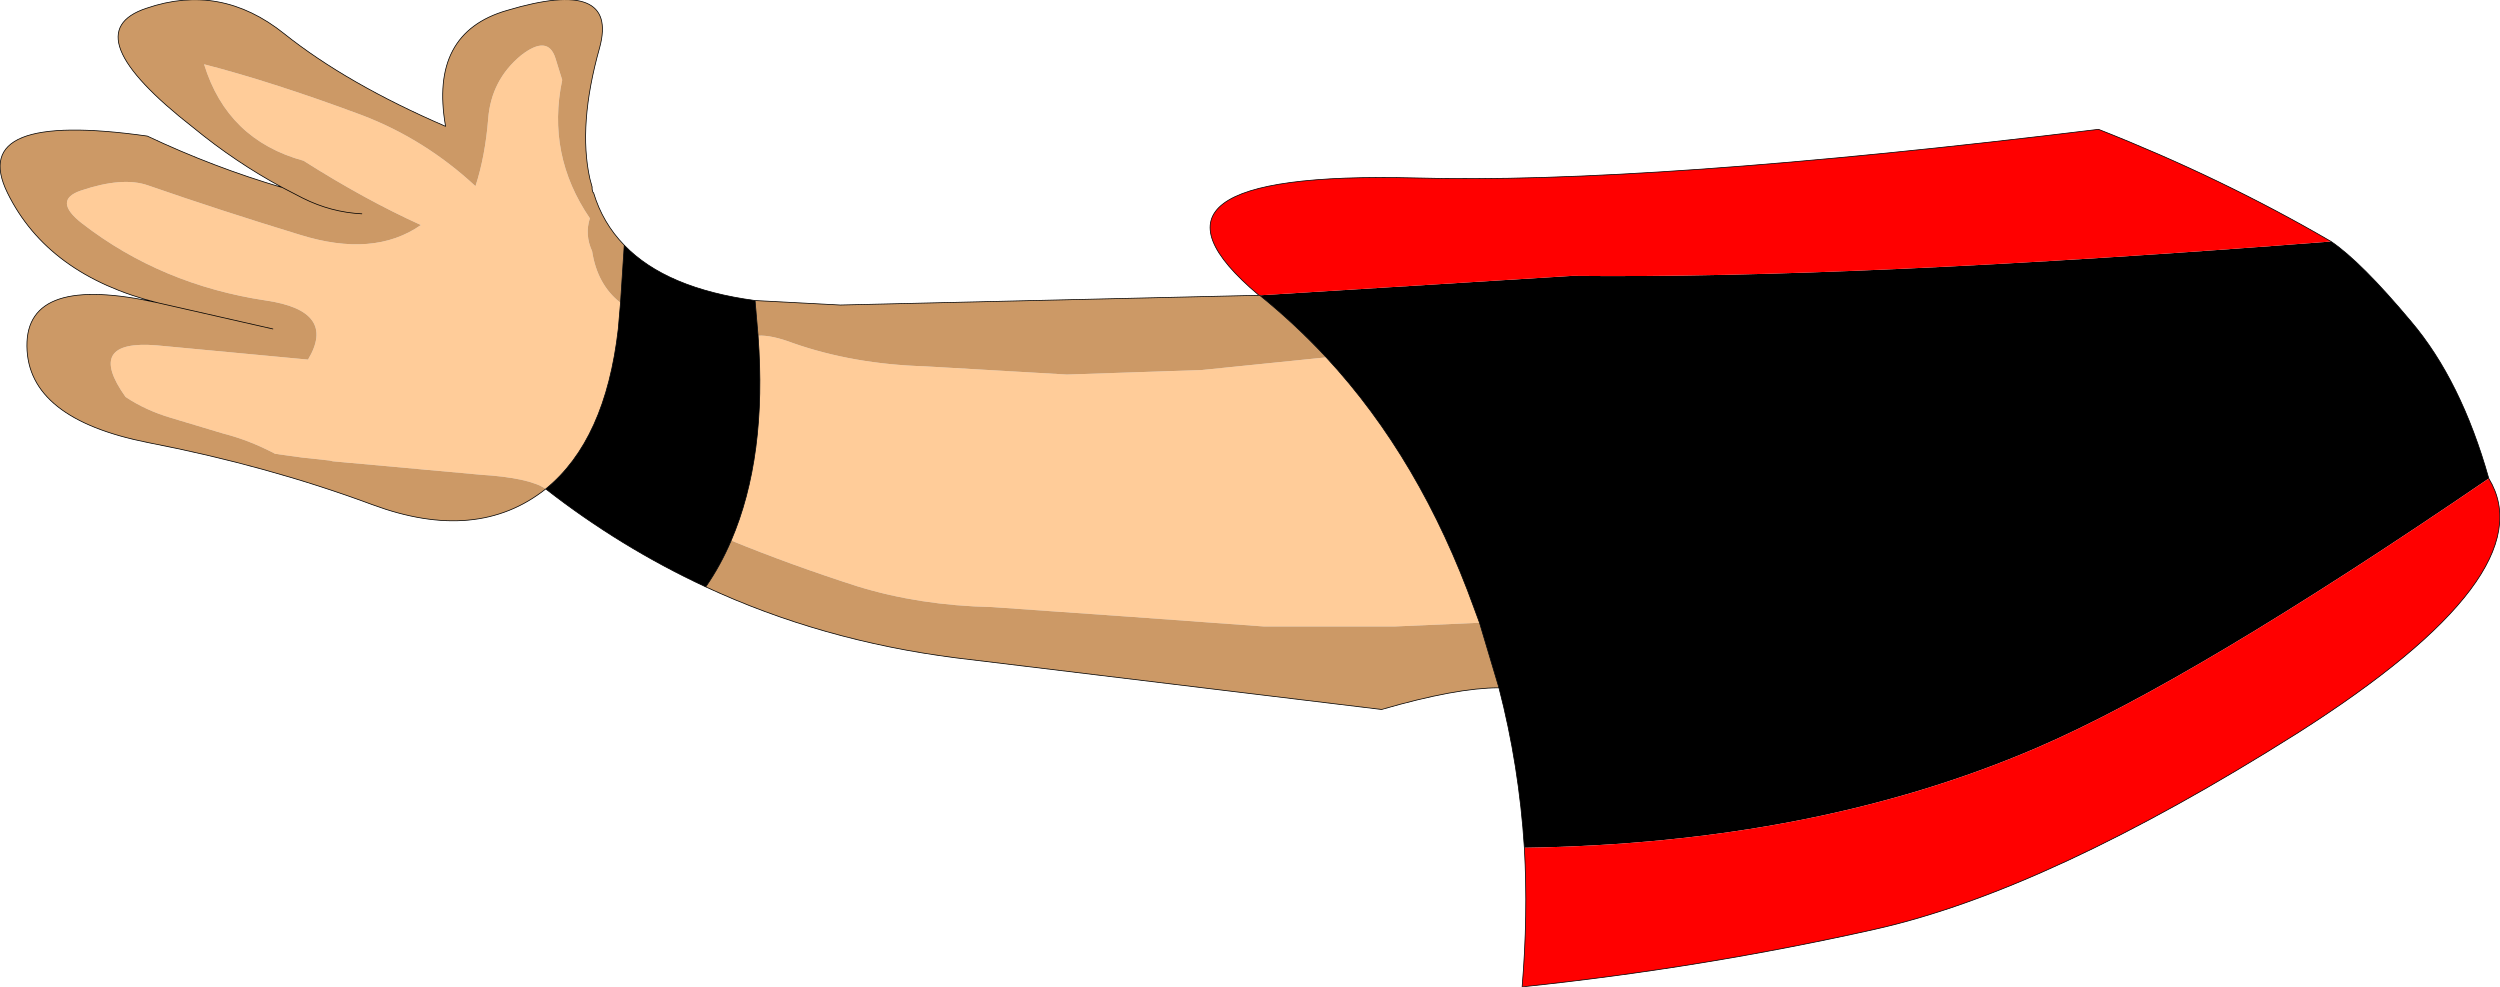 <?xml version="1.0" encoding="UTF-8" standalone="no"?>
<svg xmlns:xlink="http://www.w3.org/1999/xlink" height="66.0px" width="167.2px" xmlns="http://www.w3.org/2000/svg">
  <g transform="matrix(1.0, 0.0, 0.0, 1.0, 77.15, 32.75)">
    <path d="M7.05 -13.0 L7.1 -13.0 7.05 -13.0" fill="#cc0000" fill-rule="evenodd" stroke="none"/>
    <path d="M-26.45 -10.3 Q-25.55 -10.35 -24.1 -9.8 -20.1 -8.4 -15.3 -8.25 L-5.8 -7.7 3.2 -8.0 11.55 -8.85 Q17.85 -2.05 21.45 7.95 L21.8 8.9 16.1 9.15 7.4 9.15 -1.55 8.5 -10.8 7.85 Q-15.65 7.75 -19.85 6.45 -24.35 5.0 -28.25 3.4 -25.85 -2.2 -26.45 -10.3 M-40.65 -0.05 Q-41.75 -0.8 -45.0 -1.0 L-54.9 -1.9 -55.1 -1.95 -56.95 -2.15 -58.75 -2.4 Q-60.45 -3.3 -62.2 -3.75 L-65.7 -4.8 Q-67.4 -5.3 -68.75 -6.2 -71.5 -10.05 -66.65 -9.65 L-56.55 -8.7 Q-54.6 -11.95 -59.35 -12.65 -66.35 -13.7 -71.65 -17.8 -73.65 -19.35 -71.75 -20.0 -68.95 -20.95 -67.25 -20.35 -62.35 -18.65 -57.1 -17.05 -52.15 -15.5 -49.0 -17.7 -52.75 -19.4 -56.85 -22.0 -61.95 -23.4 -63.5 -28.45 -58.85 -27.25 -52.95 -25.05 -48.75 -23.45 -45.35 -20.3 -44.7 -22.3 -44.5 -24.8 -44.3 -27.4 -42.3 -29.05 -40.5 -30.45 -40.0 -28.85 L-39.55 -27.4 Q-40.6 -22.4 -37.7 -18.15 -38.05 -17.05 -37.55 -15.95 -37.2 -13.7 -35.65 -12.5 L-35.8 -10.75 Q-36.65 -3.3 -40.65 -0.05" fill="#ffcc99" fill-rule="evenodd" stroke="none"/>
    <path d="M7.05 -13.0 L7.1 -13.0 Q9.45 -11.1 11.55 -8.85 L3.2 -8.0 -5.8 -7.7 -15.3 -8.25 Q-20.1 -8.4 -24.1 -9.8 -25.55 -10.35 -26.45 -10.3 L-26.65 -12.65 -20.95 -12.35 7.05 -13.0 M23.1 13.25 Q20.25 13.25 15.25 14.7 L-13.2 11.25 Q-22.2 10.1 -29.95 6.5 -28.95 5.05 -28.25 3.4 -24.35 5.0 -19.85 6.45 -15.65 7.75 -10.8 7.85 L-1.55 8.5 7.4 9.15 16.1 9.15 21.8 8.9 23.1 13.25 M-40.65 -0.05 Q-45.25 3.6 -52.25 1.0 -59.25 -1.6 -67.25 -3.15 -75.3 -4.75 -75.35 -9.6 -75.4 -14.45 -66.6 -12.5 -73.95 -14.35 -76.65 -19.85 -79.35 -25.35 -67.3 -23.65 -62.85 -21.55 -58.25 -20.2 -61.4 -21.9 -64.2 -24.2 -72.35 -30.55 -67.35 -32.2 -62.4 -33.9 -58.15 -30.5 -53.95 -27.15 -47.35 -24.3 -48.45 -30.55 -43.25 -32.05 -35.75 -34.3 -37.05 -29.55 -38.5 -24.4 -37.7 -20.8 L-37.55 -20.25 -37.55 -20.1 -37.5 -19.9 -37.45 -19.85 Q-36.85 -17.85 -35.4 -16.35 L-35.65 -12.5 Q-37.2 -13.7 -37.55 -15.95 -38.05 -17.05 -37.7 -18.15 -40.6 -22.4 -39.55 -27.4 L-40.0 -28.85 Q-40.5 -30.45 -42.3 -29.05 -44.3 -27.4 -44.5 -24.8 -44.7 -22.3 -45.35 -20.3 -48.75 -23.45 -52.95 -25.05 -58.85 -27.25 -63.5 -28.45 -61.95 -23.4 -56.85 -22.0 -52.75 -19.4 -49.0 -17.7 -52.15 -15.5 -57.1 -17.05 -62.35 -18.65 -67.25 -20.35 -68.95 -20.95 -71.75 -20.0 -73.65 -19.35 -71.65 -17.8 -66.35 -13.7 -59.35 -12.65 -54.6 -11.95 -56.55 -8.7 L-66.65 -9.65 Q-71.5 -10.05 -68.75 -6.2 -67.4 -5.3 -65.7 -4.8 L-62.2 -3.75 Q-60.45 -3.3 -58.75 -2.4 L-56.95 -2.15 -55.1 -1.95 -54.9 -1.9 -45.0 -1.0 Q-41.75 -0.8 -40.65 -0.05 M-58.9 -10.75 L-66.6 -12.5 -58.9 -10.75 M-52.95 -18.45 Q-55.0 -18.55 -56.9 -19.5 L-58.25 -20.2 -56.9 -19.5 Q-55.0 -18.55 -52.95 -18.45" fill="#cc9966" fill-rule="evenodd" stroke="none"/>
    <path d="M7.1 -13.0 L28.0 -14.3 Q46.8 -14.1 78.75 -16.6 80.75 -15.25 84.1 -11.25 87.45 -7.3 89.3 -0.75 69.55 12.75 59.1 17.25 44.25 23.65 24.8 23.95 24.45 18.45 23.1 13.25 L21.8 8.9 21.45 7.95 Q17.85 -2.05 11.55 -8.85 9.45 -11.1 7.1 -13.0 M-29.95 6.5 Q-35.65 3.85 -40.65 -0.05 -36.65 -3.3 -35.8 -10.75 L-35.65 -12.5 -35.4 -16.35 Q-32.6 -13.45 -26.65 -12.65 L-26.45 -10.3 Q-25.85 -2.2 -28.25 3.4 -28.95 5.05 -29.95 6.5" fill="#000000" fill-rule="evenodd" stroke="none"/>
    <path d="M7.1 -13.0 L7.05 -13.0 Q-2.9 -21.35 17.45 -20.85 32.95 -20.4 63.2 -24.1 71.45 -20.85 78.75 -16.6 46.8 -14.1 28.0 -14.3 L7.1 -13.0 M89.3 -0.75 Q93.2 5.65 76.55 16.25 59.85 26.8 48.25 29.4 36.65 32.0 24.65 33.25 25.05 28.5 24.8 23.95 44.25 23.65 59.1 17.25 69.55 12.75 89.3 -0.75" fill="#ff0000" fill-rule="evenodd" stroke="none"/>
    <path d="M7.1 -13.0 L7.05 -13.0 Q-2.9 -21.35 17.45 -20.85 32.95 -20.4 63.2 -24.1 71.45 -20.85 78.75 -16.6 80.75 -15.25 84.1 -11.25 87.45 -7.3 89.3 -0.75 93.2 5.65 76.55 16.25 59.85 26.8 48.25 29.4 36.65 32.0 24.65 33.25 25.05 28.5 24.8 23.95 24.45 18.45 23.1 13.25 20.25 13.25 15.25 14.7 L-13.2 11.25 Q-22.2 10.1 -29.95 6.5 -35.65 3.85 -40.65 -0.05 -45.25 3.6 -52.25 1.0 -59.25 -1.6 -67.25 -3.15 -75.3 -4.75 -75.35 -9.6 -75.4 -14.45 -66.6 -12.5 -73.95 -14.35 -76.65 -19.85 -79.35 -25.35 -67.3 -23.65 -62.85 -21.55 -58.25 -20.2 -61.4 -21.9 -64.2 -24.2 -72.35 -30.55 -67.35 -32.2 -62.4 -33.9 -58.15 -30.5 -53.95 -27.15 -47.35 -24.3 -48.45 -30.55 -43.25 -32.05 -35.75 -34.3 -37.05 -29.55 -38.5 -24.4 -37.7 -20.8 L-37.55 -20.25 -37.55 -20.1 -37.5 -19.9 -37.45 -19.85 Q-36.85 -17.85 -35.4 -16.35 -32.6 -13.45 -26.65 -12.65 L-20.95 -12.35 7.05 -13.0 M11.55 -8.85 Q9.45 -11.1 7.1 -13.0 M11.55 -8.85 Q17.85 -2.05 21.45 7.95 L21.8 8.9 23.1 13.25 M-28.25 3.4 Q-28.95 5.05 -29.95 6.5 M-58.25 -20.2 L-56.9 -19.5 Q-55.0 -18.55 -52.95 -18.45 M-66.6 -12.5 L-58.9 -10.75 M-35.65 -12.5 L-35.4 -16.35 M-26.65 -12.65 L-26.45 -10.3 Q-25.85 -2.2 -28.25 3.4 M-40.65 -0.05 Q-36.65 -3.3 -35.8 -10.75 L-35.65 -12.5" fill="none" stroke="#000000" stroke-linecap="round" stroke-linejoin="round" stroke-width="0.05"/>
  </g>
</svg>
